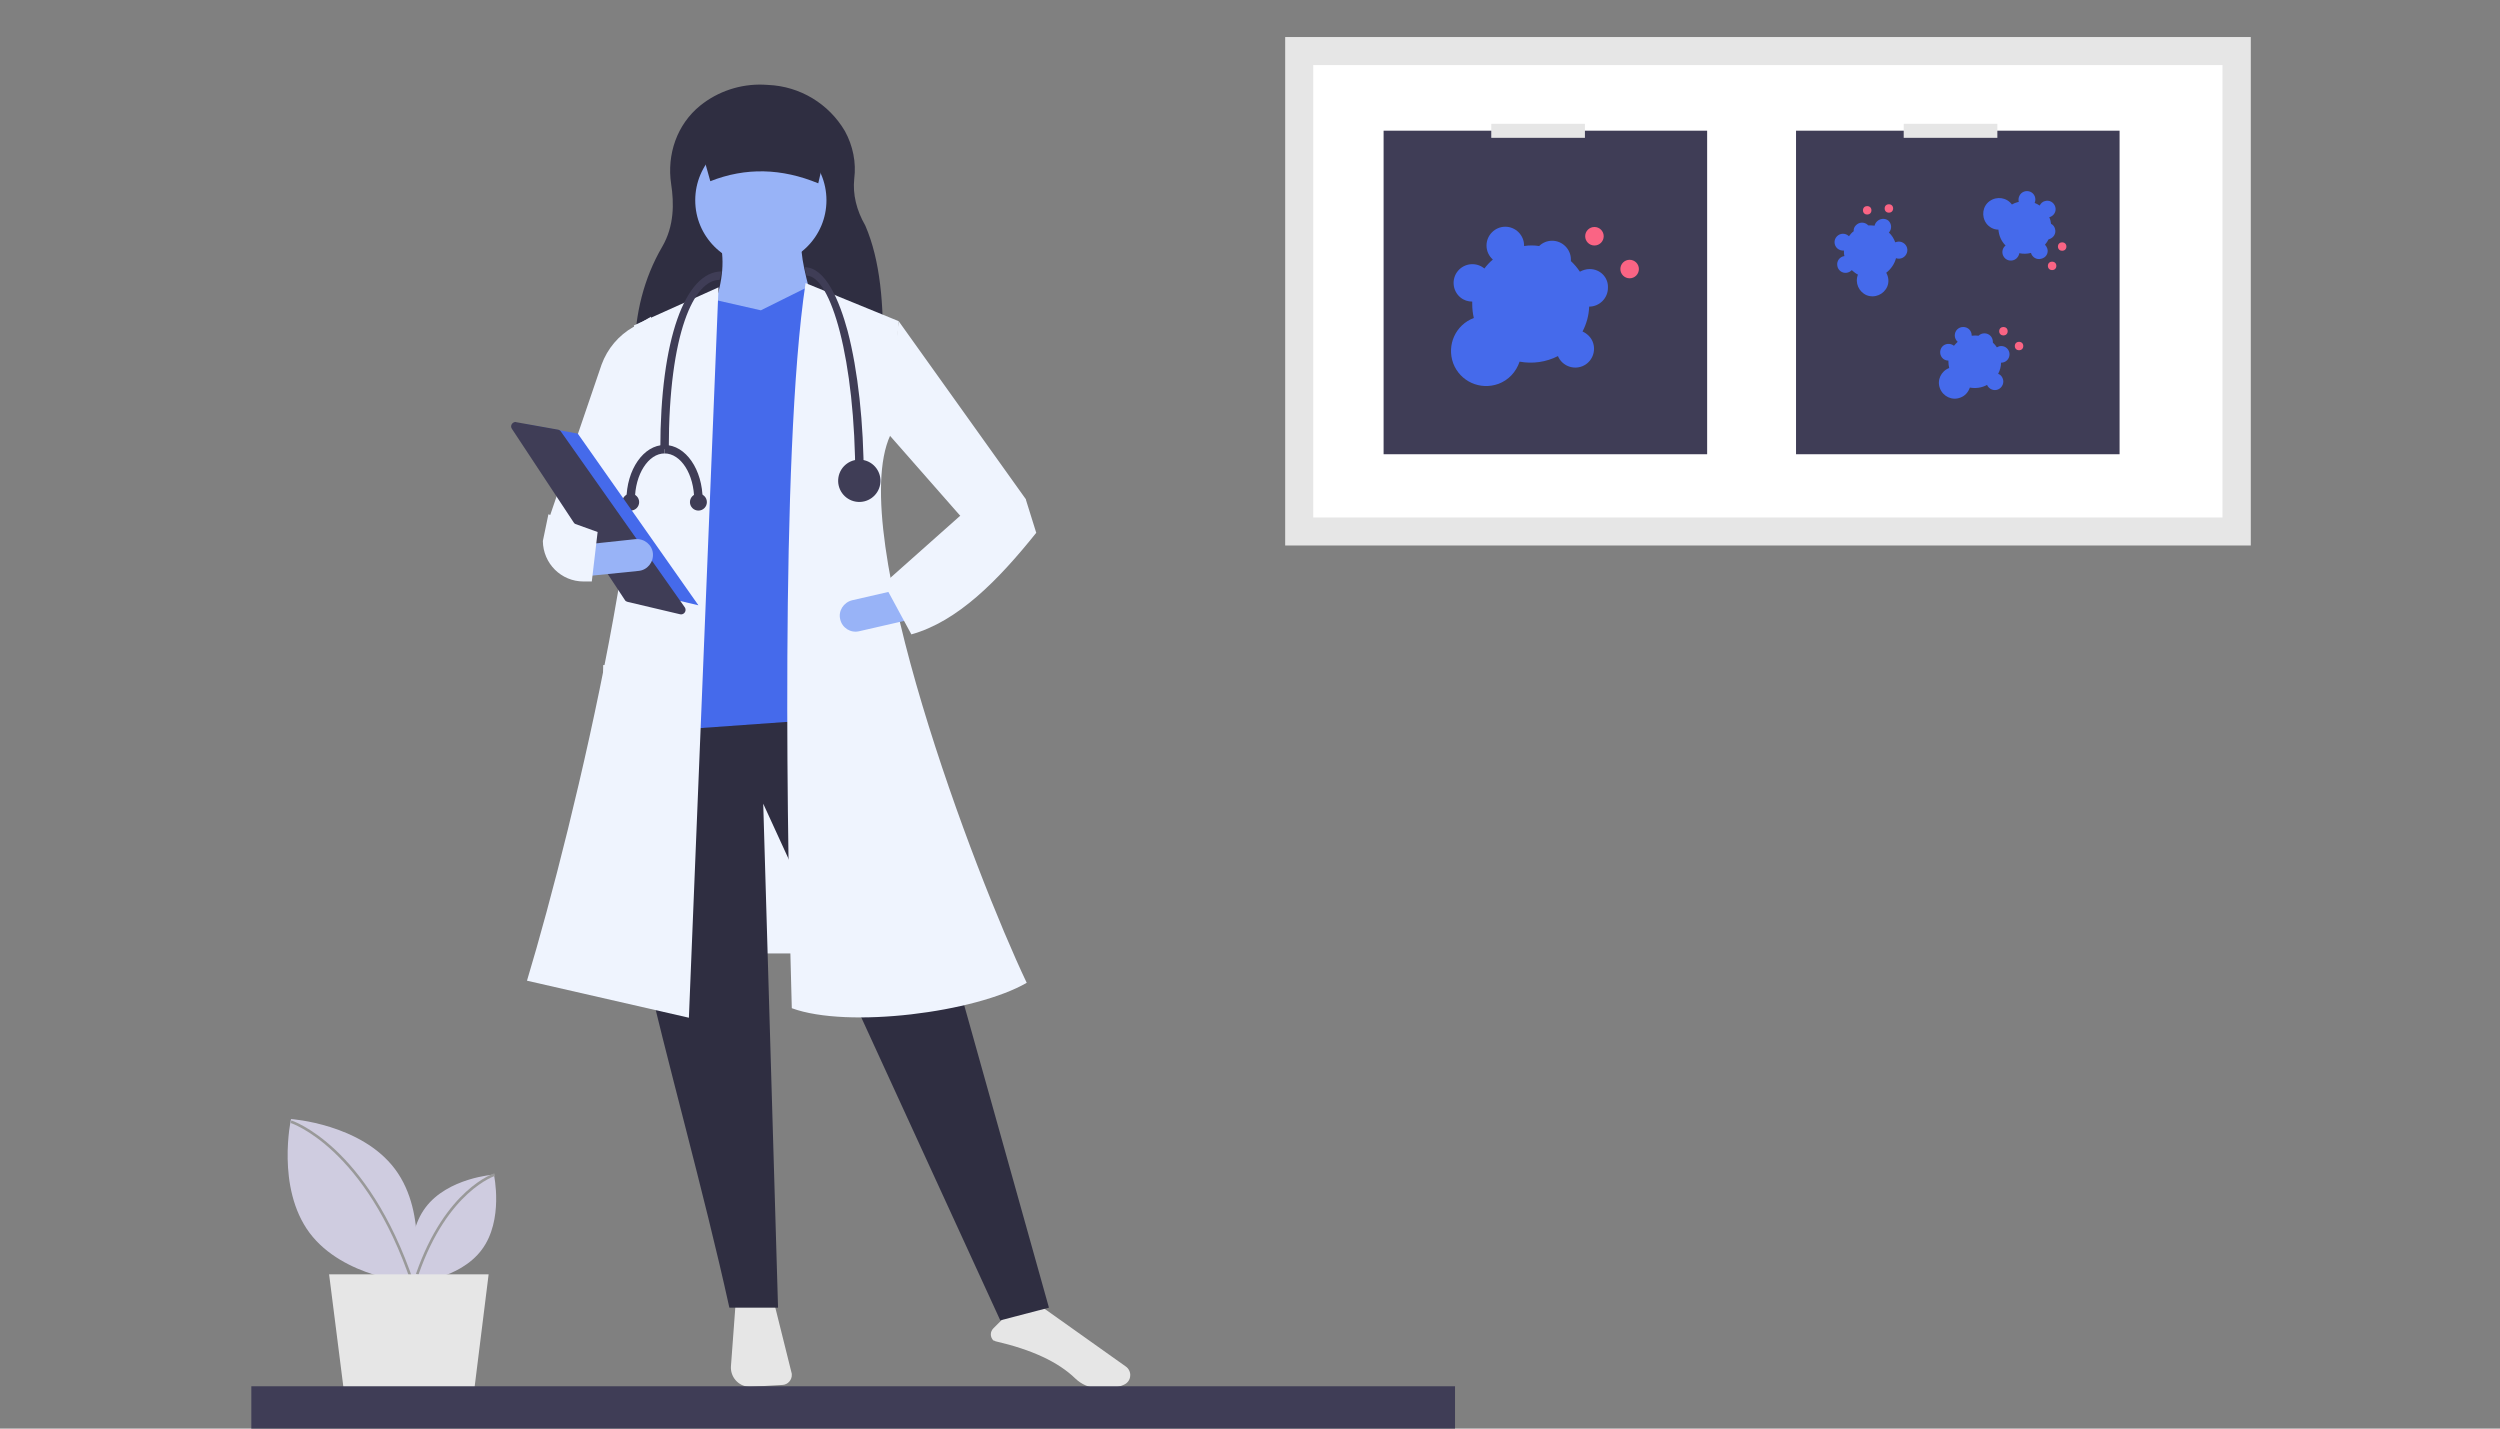 <?xml version="1.0" encoding="utf-8"?>
<!-- Generator: Adobe Illustrator 25.2.0, SVG Export Plug-In . SVG Version: 6.00 Build 0)  -->
<svg version="1.1" id="Layer_1" xmlns="http://www.w3.org/2000/svg" xmlns:xlink="http://www.w3.org/1999/xlink" x="0px" y="0px"
	 viewBox="0 0 945 540" style="enable-background:new 0 0 945 540;" xml:space="preserve">
<rect x="0" y="0" width="945" height="540" fill="#808080" stroke="none"/>
<style type="text/css">
	.st0{fill:#EFF4FE;}
	.st1{fill:#E6E6E6;}
	.st2{fill:#2F2E41;}
	.st3{fill:#98B3F7;}
	.st4{fill:#456AEB;}
	.st5{fill:#3F3D56;}
	.st6{fill:#FFFFFF;}
	.st7{fill:#FA6484;}
	.st8{fill:#CFCCE0;}
	.st9{fill:none;stroke:#999999;stroke-miterlimit:10;}
</style>
<g>
	<rect x="228" y="251.4" class="st0" width="97.4" height="109"/>
	<path class="st1" d="M278,493.5l-1.7,22.9c-0.3,4,2.7,7.5,6.7,7.8c0.3,0,0.6,0,1,0l11.8-0.7c2-0.1,3.6-1.9,3.5-3.9
		c0-0.2,0-0.5-0.1-0.7l-6.5-26.1L278,493.5z"/>
	<path class="st1" d="M376.3,507c13.8,3.2,23.7,7.8,30.2,14.1c2.3,2.2,5.3,3.5,8.5,3.7c4.1,0.2,7.4-0.2,9.9-1.4h0
		c1.3-0.6,2.2-1.8,2.3-3.2c0.2-1.4-0.5-2.9-1.7-3.7l-32.8-23.3l-13.9,5.6l-3.3,3.3c-1.3,1.3-1.3,3.3,0,4.6
		C375.8,506.7,376.1,506.9,376.3,507L376.3,507z"/>
	<path class="st2" d="M333.7,133.3l-93.8-0.9c0.2-13.7,3.4-27.1,10.4-39.1c4.6-7.9,4.5-16.5,3.4-23.7c-1.7-11.2,2.2-22.6,11-29.7
		c6.7-5.4,15.2-8.2,23.8-7.9l1.8,0.1c12.1,0.5,23,7.1,29.1,17.5c3,5.5,4.3,11.8,3.5,18c-0.6,5.8,0.8,11.8,4.2,17.7
		C332.8,98.5,334.1,115.3,333.7,133.3z"/>
	<path class="st2" d="M396.5,494.3l-18.4,4.8l-89.6-195.3l5.6,190.5h-18.4c-19.7-89.6-55.2-193-39.2-225.7l95.2-5.6L396.5,494.3z"/>
	<circle class="st3" cx="287.6" cy="75.7" r="24.8"/>
	<path class="st3" d="M309.3,121.4l-40.8-2.4c4-9.2,5.6-18,4-26.4h30.4C302.8,99,306,110.1,309.3,121.4z"/>
	<polygon class="st4" points="334.9,270.2 245.2,276.6 254.4,117.8 270,113.3 287.6,117.3 305.3,108.5 316.5,112.5 	"/>
	<path class="st0" d="M260.4,384.7l-61.2-14c18.2-60.4,51-198.5,40.4-247.7l32-14.4L260.4,384.7z"/>
	<path class="st0" d="M230.8,210.2l-23.2-14.4l19.8-58c2.2-6,6.4-11,12-14.2l6.7-3.9l-4,58.4L230.8,210.2z"/>
	<path class="st0" d="M388.1,371.5c-19.3,11.2-67.6,17.4-88.8,9.6c-1.6-54.5-4.6-208.8,5.2-274.1l35.2,14.4l-3.2,43.2
		C319.6,201.5,368.5,330.3,388.1,371.5z"/>
	<polygon class="st0" points="385.3,203 363.7,195.8 334.9,163 339.7,121.4 387.7,188.6 	"/>
	<path class="st3" d="M317.6,234.1c0.7,3.2,3.9,5.3,7.2,4.5l18.3-4.2l-2.7-11.7l-18.3,4.2C318.9,227.7,316.8,230.9,317.6,234.1
		L317.6,234.1z"/>
	<path class="st2" d="M309.3,69.3c-13.8-5.7-27.4-6.1-40.8-0.8l-5.6-20h51.2L309.3,69.3z"/>
	<path class="st0" d="M334.1,220.6l10.4,19.2c17.5-4.9,32.7-20.3,47.2-38.4l-4-12.8l-24.8,6.4L334.1,220.6z"/>
	<path class="st5" d="M326.5,181h-3.2c0-45.3-9.3-76.8-18.4-76.8l-0.8-3.2c8.1,0,13.3,13.1,16.3,24.1
		C324.3,140,326.5,159.9,326.5,181z"/>
	<path class="st5" d="M252.8,169.8h-3.2c0-41.5,9.4-67.2,23.2-67.2l-0.8,3.2C262.5,105.7,252.8,125.5,252.8,169.8z"/>
	<ellipse transform="matrix(0.16 -0.987 0.987 0.16 93.398 473.329)" class="st5" cx="324.9" cy="181.8" rx="8" ry="8"/>
	<path class="st5" d="M240,189h-3.2c0-11.5,6.5-20.8,14.4-20.8v3.2C245.1,171.4,240,179.3,240,189z"/>
	<path class="st5" d="M265.6,189h-3.2c0-9.7-5-17.6-11.2-17.6v-3.2C259.2,168.2,265.6,177.5,265.6,189z"/>
	<circle class="st5" cx="264" cy="189.8" r="3.2"/>
	<circle class="st5" cx="238.4" cy="189.8" r="3.2"/>
	<polygon class="st4" points="198.4,160.3 218.4,163.9 264,228.8 239.8,223.1 	"/>
	<path class="st5" d="M194.9,159.5c-0.9,0-1.7,0.8-1.7,1.7c0,0.3,0.1,0.6,0.3,0.9l42.7,64.7c0.2,0.4,0.6,0.6,1,0.7l19.9,4.7
		c0.9,0.2,1.8-0.4,2-1.3c0.1-0.5,0-1-0.3-1.4L212,163.1c-0.3-0.4-0.6-0.6-1.1-0.7l-15.7-2.8C195.1,159.6,195,159.5,194.9,159.5z"/>
	<path class="st3" d="M221.5,205.8l1.2,11.9l18.7-1.9c3.3-0.3,5.7-3.3,5.4-6.6c-0.3-3.3-3.3-5.7-6.6-5.4L221.5,205.8z"/>
	<path class="st0" d="M205.2,204.5c0.1,8.5,6.9,15.3,15.4,15.3h3.1l2.2-18.7l-18.6-6.7L205.2,204.5z"/>
</g>
<g>
	<rect x="485.8" y="14" class="st1" width="365" height="192.2"/>
	<path class="st6" d="M496.4,195.6h343.7v-171H496.4V195.6z"/>
	<rect x="523" y="49.4" class="st5" width="122.3" height="122.3"/>
	<circle class="st7" cx="616" cy="101.7" r="3.5"/>
	<circle class="st7" cx="602.7" cy="89.3" r="3.5"/>
	<path class="st4" d="M600.9,101.7c-1.3,0-2.6,0.4-3.7,1c-1-1.5-2.1-2.8-3.4-4c0-0.2,0-0.4,0-0.6c0-3.9-3.2-7.1-7.1-7.1
		c-1.8,0-3.6,0.7-4.9,2c-1.9-0.3-3.8-0.3-5.7,0c0-0.1,0-0.1,0-0.2c0-3.9-3.2-7.1-7.1-7.1c-3.9,0-7.1,3.2-7.1,7.1
		c0,2.1,0.9,4,2.4,5.3c-1.2,1-2.3,2.2-3.2,3.4c-3-2.5-7.5-2.1-10,0.9c-2.5,3-2.1,7.5,0.9,10c1.3,1.1,2.9,1.6,4.5,1.6l0,0
		c0,0.3,0,0.6,0,0.9c0,1.8,0.2,3.6,0.6,5.3c-6.9,2.6-10.3,10.2-7.8,17.1c2.6,6.9,10.2,10.3,17.1,7.8c3.8-1.4,6.7-4.5,8-8.4
		c4.9,0.9,10,0.2,14.5-2.1c1.5,3.6,5.7,5.3,9.3,3.8c3.6-1.5,5.3-5.7,3.8-9.3c-0.7-1.7-2.1-3-3.8-3.8c1.5-2.9,2.4-6.1,2.5-9.4l0,0
		c3.9,0,7.1-3.2,7.1-7.1C608,104.9,604.9,101.7,600.9,101.7L600.9,101.7z"/>
	<rect x="563.7" y="46.8" class="st1" width="35.4" height="5.3"/>
	<rect x="678.9" y="49.4" class="st5" width="122.3" height="122.3"/>
	<circle class="st7" cx="763.2" cy="130.8" r="1.6"/>
	<circle class="st7" cx="757.3" cy="125.2" r="1.6"/>
	<path class="st4" d="M756.5,130.8c-0.6,0-1.2,0.2-1.7,0.5c-0.4-0.7-1-1.3-1.5-1.8c0-0.1,0-0.2,0-0.3c0-1.8-1.4-3.2-3.2-3.2
		c-0.8,0-1.6,0.3-2.2,0.9c-0.9-0.1-1.7-0.1-2.6,0c0,0,0,0,0-0.1c0-1.8-1.4-3.2-3.2-3.2c-1.8,0-3.2,1.4-3.2,3.2
		c0,0.9,0.4,1.8,1.1,2.4c-0.5,0.5-1,1-1.4,1.5c-1.4-1.1-3.4-0.9-4.5,0.4c-1.1,1.4-0.9,3.4,0.4,4.5c0.6,0.5,1.3,0.7,2,0.7l0,0
		c0,0.1,0,0.3,0,0.4c0,0.8,0.1,1.6,0.3,2.4c-3.1,1.2-4.7,4.6-3.5,7.7c1.2,3.1,4.6,4.7,7.7,3.5c1.7-0.6,3-2,3.6-3.8
		c2.2,0.4,4.5,0.1,6.5-1c0.7,1.6,2.6,2.4,4.2,1.7c1.6-0.7,2.4-2.6,1.7-4.2c-0.3-0.8-0.9-1.4-1.7-1.7c0.7-1.3,1.1-2.8,1.1-4.2l0,0
		c1.8,0,3.2-1.4,3.2-3.2C759.6,132.2,758.2,130.8,756.5,130.8L756.5,130.8z"/>
	<circle class="st7" cx="775.7" cy="100.5" r="1.6"/>
	<circle class="st7" cx="779.5" cy="93.2" r="1.6"/>
	<path class="st4" d="M773.9,94c-0.2-0.6-0.5-1.1-0.9-1.5c0.5-0.6,1-1.3,1.3-2c0.1,0,0.2,0,0.3-0.1c1.7-0.5,2.7-2.2,2.2-3.9
		c-0.2-0.8-0.7-1.5-1.5-1.9c-0.1-0.9-0.3-1.7-0.7-2.5c0,0,0,0,0.1,0c1.7-0.5,2.7-2.2,2.2-3.9c-0.5-1.7-2.2-2.7-3.9-2.2
		c-0.9,0.2-1.6,0.9-2,1.7c-0.6-0.4-1.2-0.7-1.9-1c0.7-1.6,0-3.5-1.6-4.2c-1.6-0.7-3.5,0-4.2,1.6c-0.3,0.7-0.4,1.4-0.2,2.2l0,0
		c-0.1,0-0.3,0.1-0.4,0.1c-0.8,0.2-1.5,0.5-2.2,0.9c-2-2.7-5.7-3.2-8.4-1.3s-3.2,5.7-1.3,8.4c1.1,1.5,2.8,2.4,4.6,2.4
		c0.2,2.3,1.1,4.4,2.7,6c-1.4,1.1-1.6,3.1-0.5,4.5c1.1,1.4,3.1,1.6,4.5,0.5c0.6-0.5,1.1-1.3,1.2-2.1c1.4,0.3,2.9,0.3,4.4-0.1l0,0
		c0.5,1.7,2.2,2.7,3.9,2.2C773.4,97.4,774.4,95.7,773.9,94C773.9,94,773.9,94,773.9,94L773.9,94z"/>
	<circle class="st7" cx="714" cy="78.8" r="1.6"/>
	<circle class="st7" cx="705.8" cy="79.5" r="1.6"/>
	<path class="st4" d="M709.4,83.8c-0.4,0.4-0.7,1-0.8,1.5c-0.8-0.1-1.6-0.1-2.4-0.1c-0.1-0.1-0.1-0.1-0.2-0.2
		c-1.3-1.2-3.3-1.1-4.5,0.2c-0.6,0.6-0.9,1.4-0.8,2.2c-0.7,0.5-1.3,1.2-1.8,1.9c0,0,0,0-0.1-0.1c-1.3-1.2-3.3-1.1-4.5,0.2
		c-1.2,1.3-1.1,3.3,0.2,4.5c0.7,0.6,1.6,0.9,2.5,0.8c0,0.7,0,1.4,0.2,2.1c-1.7,0.2-3,1.8-2.7,3.6c0.2,1.7,1.8,3,3.6,2.7
		c0.7-0.1,1.4-0.5,1.9-1l0,0c0.1,0.1,0.2,0.2,0.3,0.3c0.6,0.5,1.2,1,2,1.4c-1.2,3.1,0.3,6.5,3.3,7.8c3.1,1.2,6.5-0.3,7.8-3.3
		c0.7-1.7,0.5-3.6-0.4-5.2c1.8-1.4,3.1-3.3,3.7-5.5c1.7,0.6,3.5-0.3,4.1-2c0.6-1.7-0.3-3.5-2-4.1c-0.8-0.3-1.6-0.2-2.4,0.1
		c-0.5-1.4-1.3-2.7-2.4-3.7l0,0c1.2-1.3,1.1-3.3-0.2-4.5C712.6,82.4,710.6,82.5,709.4,83.8C709.4,83.8,709.4,83.8,709.4,83.8
		L709.4,83.8z"/>
	<rect x="719.6" y="46.8" class="st1" width="35.4" height="5.3"/>
</g>
<g>
	<g>
		<g>
			<path class="st8" d="M117,466c12.8,17.1,39.3,18.9,39.3,18.9s5.8-25.9-7-43c-12.8-17.1-39.3-18.9-39.3-18.9S104.3,448.9,117,466z
				"/>
			<path class="st9" d="M110,424c0,0,28.6,9.2,46,61"/>
		</g>
		<g>
			<path class="st8" d="M182.1,472.4c-8.4,11.3-25.9,12.5-25.9,12.5s-3.8-17.1,4.6-28.4c8.4-11.3,25.9-12.5,25.9-12.5
				S190.5,461.2,182.1,472.4z"/>
			<path class="st9" d="M187,444c0,0-18.2,5.7-29.3,37.7"/>
		</g>
		<polygon class="st1" points="179.4,524.3 129.8,524.3 124.4,481.7 184.7,481.7 		"/>
	</g>
	<polyline class="st5" points="95,540 95,524 550,524 550,540 	"/>
</g>
</svg>

